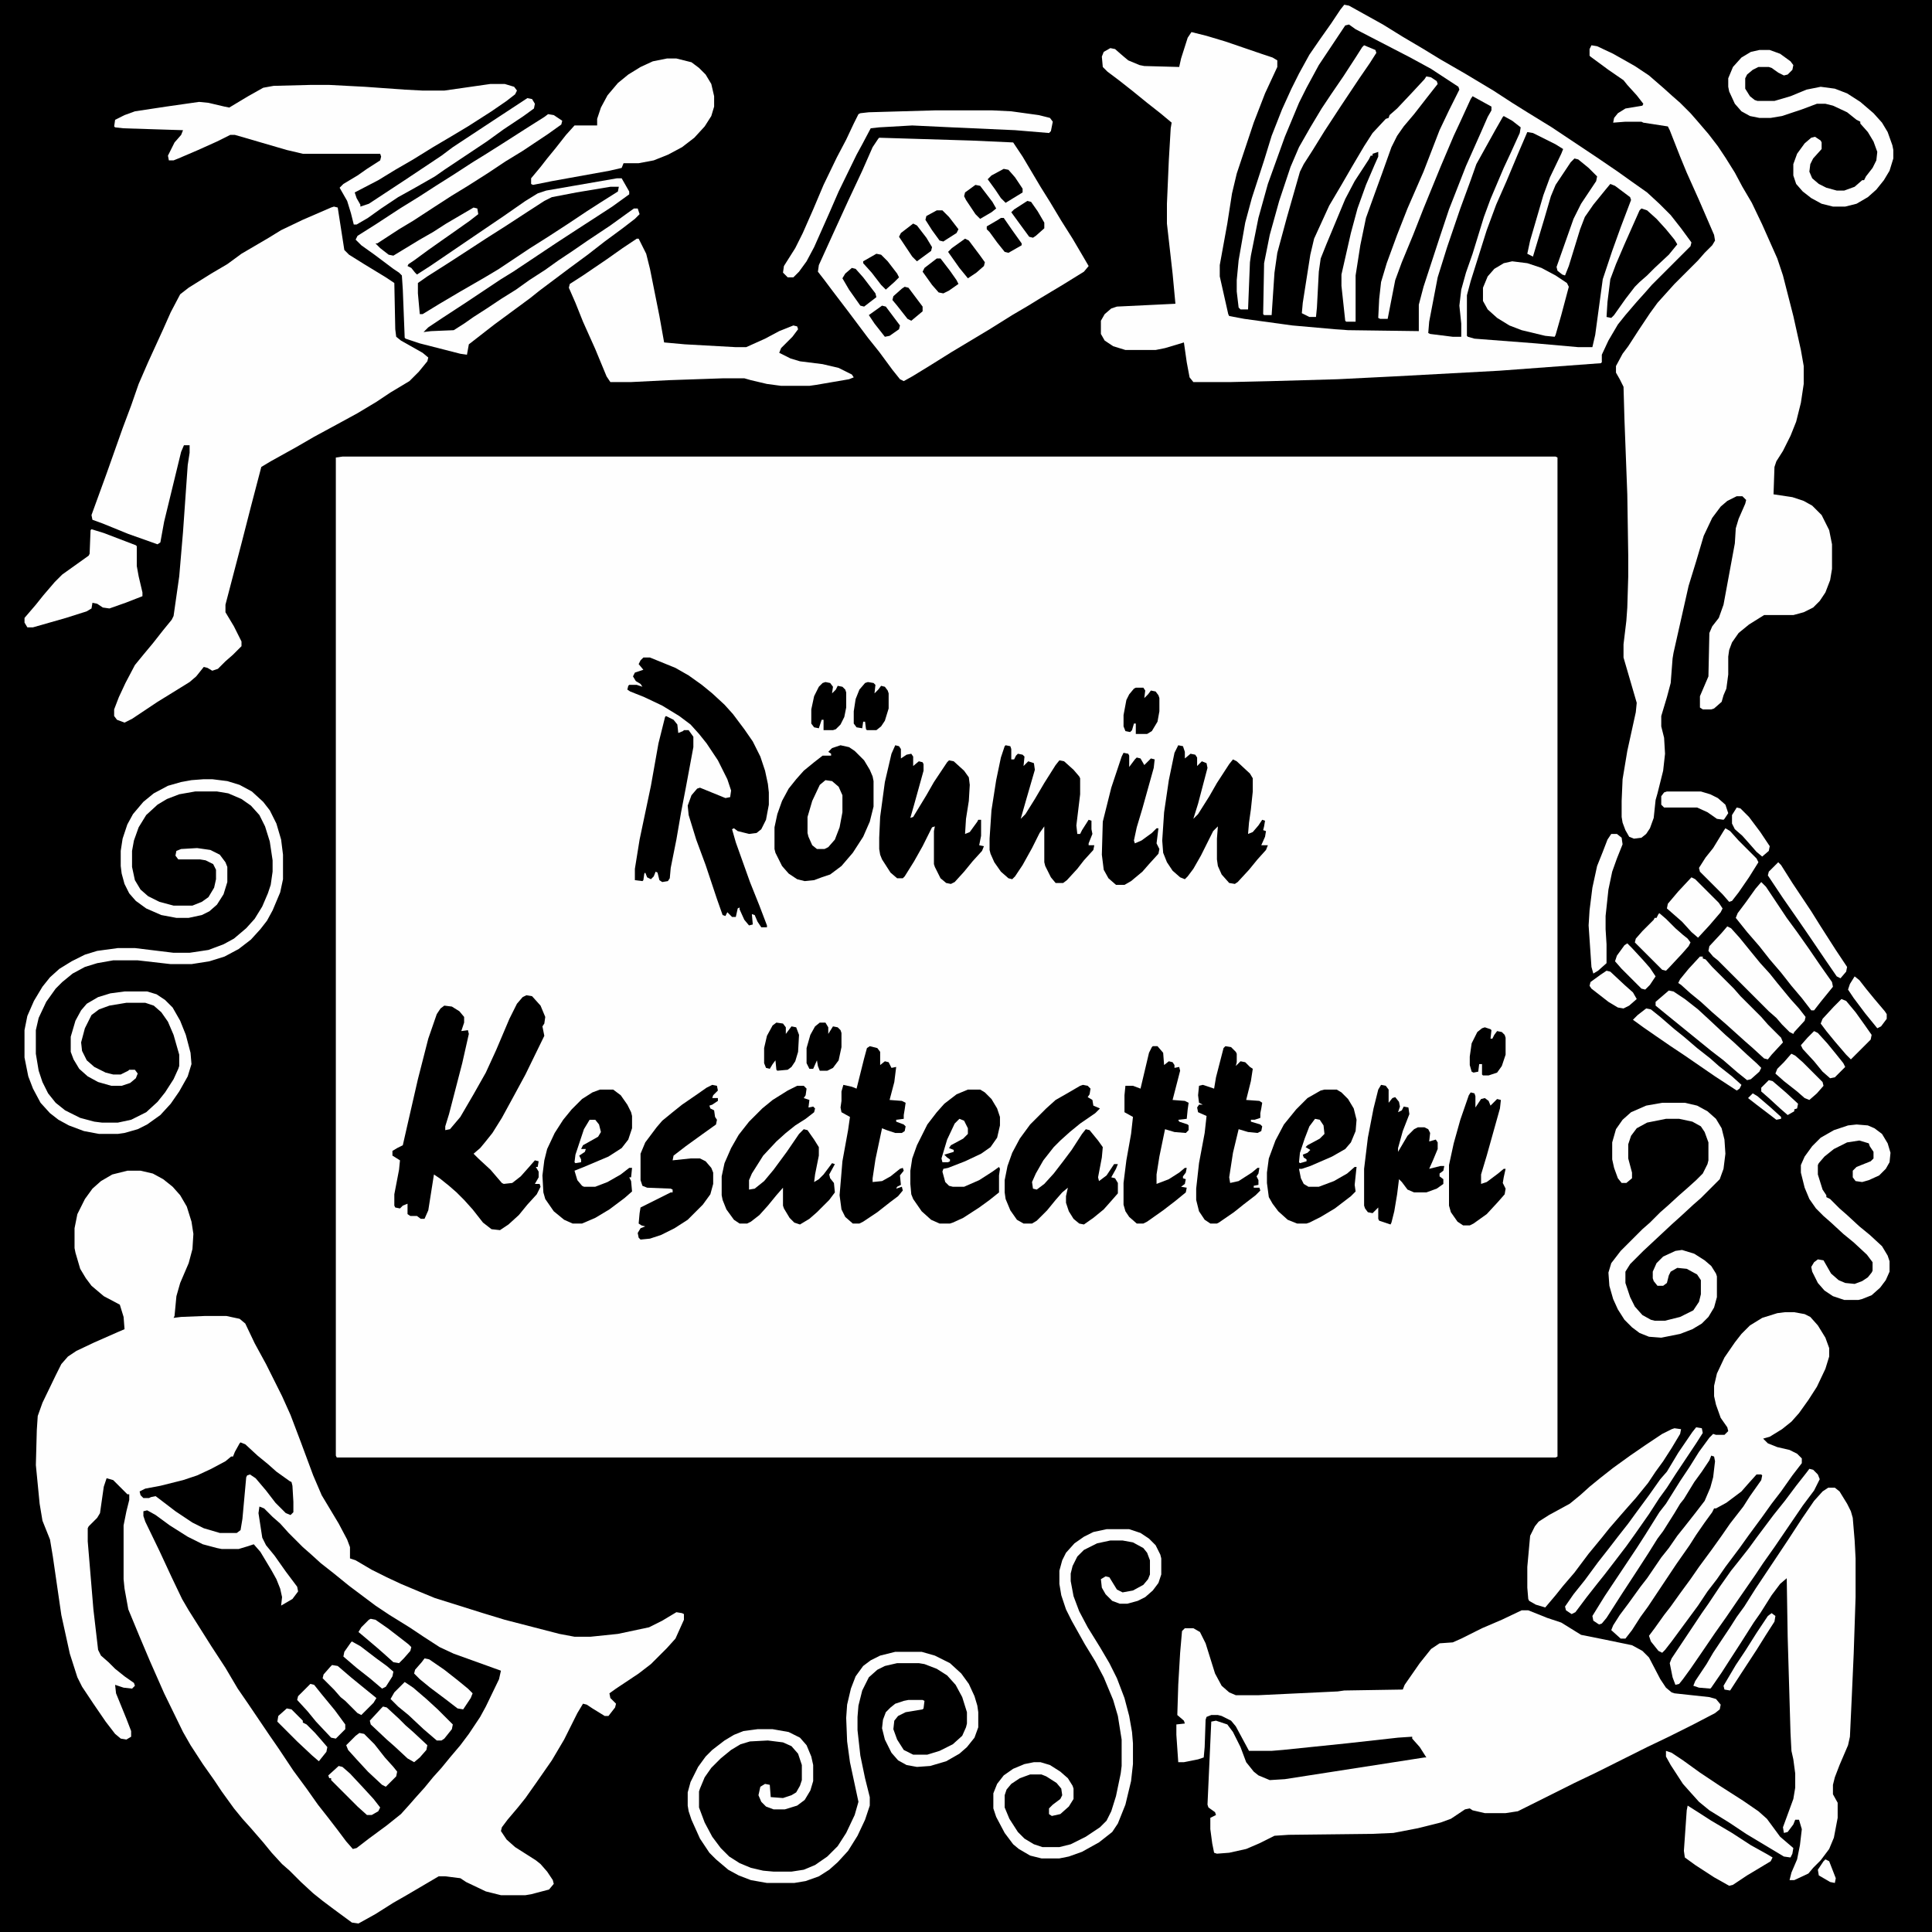 <svg xmlns="http://www.w3.org/2000/svg" viewBox="0 0 2048 2048" width="650" height="650"><path transform="translate(0)" d="m0 0h2048v2048h-2048z"></path><path transform="translate(363,484)" d="m0 0h1286l2 1v1059l-2 1h-1292l-1-2v-1058z" fill="#FEFEFE"></path><path transform="translate(135,1241)" d="m0 0h14l13 3 11 6 10 8 8 9 7 12 5 16 2 13-1 16-4 15-9 21-4 14-2 21-1 2 8-1 25-1h23l14 3 6 5 10 21 12 22 17 34 9 20 11 29 13 35 9 21 18 30 9 17 3 8v12l6 2 17 10 16 8 15 7 19 8 17 7 51 16 23 7 58 15 16 3h17l29-3 33-7 14-7 15-9 6 1 2 1v6l-9 20-9 10-17 17-13 10-24 16-7 5 1 5 6 6-1 4-7 9h-4l-13-8-6-4-4-1-6 10-14 28-13 22-16 23-12 17-8 10-11 13-6 8-1 4 6 9 9 8 22 14 5 4 7 8 6 9 1 4-5 6-19 5-6 1h-26l-16-4-21-10-6-4-16-2h-7l-34 20-14 8-19 12-18 10-7-1-19-14-12-9-10-8-13-12-12-12-8-7-11-12-9-11-13-15-9-10-9-11-13-18-8-12-12-17-13-20-8-14-20-41-15-34-11-26-12-29-4-22-1-10v-57l3-15 3-12v-6h-2l-15-15-7-2-3 9-4 28-3 5-9 9-1 2v14l6 72 5 43 3 6 8 7 7 7 10 8 10 7 1 3-3 3-9-1-9-3 1 9 11 27 5 13v6l-5 3-6-1-6-5-10-13-13-19-12-18-5-10-8-25-9-41-9-62-3-18-8-20-3-18-4-41 1-37 1-15 5-14 14-29 6-12 7-8 9-6 19-9 25-11 7-3-1-13-4-13-17-9-13-11-6-8-6-10-5-17-1-5v-21l3-15 8-16 8-11 9-8 12-7z" fill="#FEFEFE"></path><path transform="translate(1425,5)" d="m0 0 5 1 36 20 21 13 22 13 18 11 26 15 30 18 20 13 16 10 26 16 48 32 22 15 14 10 17 12 13 12 12 12 11 14 11 15-1 4-41 41-7 8-9 10-12 14-8 10-10 17-7 15v8l-1 1-108 8-111 6-60 3-70 2-43 1h-40l-4-5-3-16-3-21-20 6-10 2h-32l-13-4-9-6-4-7v-14l4-7 7-6 6-2 62-3-3-32-6-53v-21l2-46 2-34 1-6-12-10-14-11-16-13-14-11-12-9-5-5-1-11 2-5 7-4 5 1 8 7 6 5 12 5 5 1 37 1 2-9 7-22 4-6 16 4 20 6 38 13 12 4 5 3v7l-13 28-12 31-18 54-5 21-5 32-8 44v12l9 40 1 2 16 3 51 7 45 4 14 1 75 1v-28l5-19 17-52 10-30 18-46 16-36 7-16 4-7v-4l-20-11-2 3-11 24-7 15-14 33-18 44-11 28-12 29-7 19-8 41h-8l-2-1 1-20 2-18 6-20 11-30 11-28 17-39 17-44 10-21 11-22-1-3-29-19-22-12-58-30-7-5-4 1-28 42-13 24-8 16-15 36-18 50-10 36-8 40-1 7-2 50h-8l-2-2-2-17v-12l2-21 7-40 7-26 13-40 8-26 11-28 10-22 8-16 11-20 11-16 12-17 10-15z" fill="#FEFEFE"></path><path transform="translate(1687,48)" d="m0 0 6 1 17 8 23 13 15 10 15 13 10 9 8 7 11 11 7 8 12 14 10 13 8 12 10 16 8 15 10 17 11 23 16 36 6 18 11 43 8 36 3 17v19l-3 20-5 20-6 15-8 16-7 11-2 6-1 29 20 3 12 4 9 5 10 10 8 16 3 15v26l-2 12-5 13-6 9-7 7-10 5-11 3h-31l-16 10-11 9-7 10-3 8-1 7v19l-2 15-3 7-2 7-8 7-3 1h-9l-3-2v-12l9-21 1-46 3-7 7-9 5-14 12-65 1-16 3-10 7-16 1-4-4-4h-6l-10 5-7 6-9 12-9 19-8 27-8 26-16 71-1 6-2 26-4 15-6 20v11l3 12 1 17-2 18-6 24-2 7-2 19-4 11-4 6-5 4-8 1-5-2-4-7-3-8-1-6v-17l1-23 5-30 9-41 1-10-14-48v-14l3-25 1-14 1-33v-22l-1-65-3-79-1-35-4-8-4-7v-7l7-13 6-8 11-17 12-18 8-11 18-20 25-25 7-8 8-8 3-5-1-6-16-37-13-29-7-17-11-28-2-4-26-4-2-1h-17l-13 1 1-5 4-5 8-5 18-3 1-2-7-9-10-11-4-5-16-11-19-14-1-1v-7z" fill="#FEFEFE"></path><path transform="translate(1613,1707)" d="m0 0h7l20 8 15 5 21 13 25 5 29 6 11 6 7 7 12 23 6 9 6 5 3 1 37 4 7 2 5 6-1 5-5 4-23 12-26 13-23 11-54 27-23 11-60 30-13 2h-22l-13-3-3-2-5 1-15 10-11 4-24 6-26 5-23 1-88 1-15 1-16 8-14 6-18 4-13 1-3-1-2-10-2-15v-12l6-3-1-3-7-5-1-3 4-88 5-1 12 4 6 8 8 16 6 16 8 10 5 4 12 5 16-1 148-23h2l-7-11-8-9v-2l-15 1-54 6-68 7-12 1h-24l-14-26-5-6-10-5-4-1h-7l-5 2-1 3-1 29-1 11-6 2-15 3h-6l-2-29v-11l9-1-1-3-7-6 1-32 2-34 2-23 3-3h9l7 4 6 12 10 32 7 13 8 7 7 3h24l84-4 7-1 62-1 2-5 16-23 12-15 9-6 14-1 9-4 22-11 21-9z" fill="#FEFEFE"></path><path transform="translate(354,219)" d="m0 0 4 1 7 45 5 5 16 10 23 14 9 6 1 49 1 8 5 4 23 13 6 5-1 4-9 11-10 10-20 12-15 10-20 12-22 12-24 13-19 11-27 15-10 6-11 42-10 39-17 65v8l9 15 8 16v5l-9 9-8 7-8 8-6 2-5-3-4-1-8 10-7 6-21 13-13 8-27 18-8 4-8-3-3-4v-7l5-13 7-15 10-19 9-11 10-12 11-14 9-11 2-4 6-42 4-47 5-71 2-13v-8h-6l-3 7-18 74-4 22-3 2-31-11-27-11-11-4-1-5 16-44 17-48 9-24 8-23 10-23 16-35 8-18 10-19 9-7 24-15 17-10 15-11 29-17 13-8 23-11 30-13z" fill="#FEFEFE"></path><path transform="translate(275,1597)" d="m0 0 5 2 9 9 8 7 9 10 15 15 8 7 11 10 14 11 16 13 28 21 15 10 21 13 15 10 17 11 15 7 50 18-2 9-14 29-6 11-12 18-9 12-11 13-9 11-9 10-9 11-9 10-7 8-9 10-15 12-19 14-13 10-4 1-7-8-9-12-10-13-11-14-12-17-14-19-16-24-9-13-23-34-11-16-13-22-15-23-24-38-7-12-11-23-13-28-15-31-2-6v-5l4-1 9 5 15 11 19 12 16 8 15 4 5 1h18l10-3 6-2 7 8 12 20 5 9 4 10 2 9-1 9 12-7 6-8-1-5-12-16-12-17-9-11-4-8-4-26z"></path><path transform="translate(932,146)" d="m0 0 98 3 44 2 10 15 19 32 10 16 12 20 12 19 10 17 7 12-5 6-21 13-25 15-13 8-17 10-24 15-40 24-24 15-18 11-9 5-4-2-8-10-14-19-12-15-21-28-16-21-9-12-7-9 1-7 15-33 16-35 15-32 11-25 6-9z" fill="#FEFEFE"></path><path transform="translate(1892,1391)" d="m0 0h10l11 2 6 3 8 9 8 13 4 11v9l-4 13-9 19-9 14-10 14-8 9-10 8-13 8-7 2 5 5 10 4 13 3 8 4 5 5v5l-10 13-12 17-10 13-10 14-14 19-10 14-15 20-9 13-10 13-10 15-28 38-7 9-3 3-4-2-8-10-2-6 6-8 10-14 7-9 10-14 11-15 9-13 14-19 10-14 9-13 14-18 7-11 12-17 1-5-1-1h-5l-9 10-7 8-16 12-11 6h-2l-2 4-8 11-9 13-7 11-14 20-30 45-8 11-9 14-7 9h-5l-10-9 2-5 7-11 9-12 13-18 7-9 15-22 8-10 9-13 8-10 11-14 10-13 6-14 3-11 2-17-1-5-3-1-2 5-8 12-8 11-11 18-4 5-6 10-12 19-6 8-10 16-11 17-17 26-16 25-5 6-3 1-6-4-1-5 13-21 34-51 9-14 15-24 7-9 15-24 10-15 10-16 11-15 4-4 3 1h9l4-4-1-4-7-10-5-14-2-9v-11l3-13 8-17 11-16 7-9 9-9 13-8 16-5z" fill="#FEFEFE"></path><path transform="translate(1938,1577)" d="m0 0h7l5 4 8 13 4 8 2 7 2 24 1 19v41l-2 60-2 45-2 43-2 9-9 21-5 13-2 8v10l5 9v16l-4 21-5 12-9 12-8 8-5 6-15 7h-5l2-8 6-14 3-15 2-17-3-10h-4l-2 5-6 8-4 1-1-6 11-30 2-12v-15l-2-15-2-9-1-19-3-102-1-62-7 6-9 12-12 19-7 10-14 22-11 17-9 14-11 16-1 1-12-1-6-2 2-5 12-18 7-12 18-27 7-11 8-11 12-19 34-51 15-23 13-19 9-10z" fill="#FEFEFE"></path><path transform="translate(520,89)" d="m0 0h15l10 3 3 4-2 4-9 7-16 11-25 16-15 9-22 13-21 13-19 11-18 11-25 13 2 6 4 7v2l9-3 38-25 39-26 12-9 44-29 32-21 3-2 5 1 3 5-1 5-11 8-21 14-18 13-45 30-10 7-21 12-18 10-18 12-14 10-12 7h-3l-3-12-4-13-8-14 4-4 15-9 10-7 14-9 1-4-1-3h-82l-17-4-48-14-7-2h-5l-14 7-20 9-21 9-5 2h-5l-1-5 7-14 7-8 2-5-63-2-9-1-1-1 1-7 10-5 11-4 33-5 35-5 10 1 17 4 5 1 20-12 16-9 11-2 39-1h20l38 2 42 3 19 1h23z" fill="#FEFEFE"></path><path transform="translate(1619,140)" d="m0 0 6 1 24 12 8 5-2 5-12 25-7 19-14 48-3 14 6 3 12-40 7-24 5-12 16-24 4-4 4 1 11 9 9 9-1 5-16 24-8 16-18 51 1 4 5 4 3 1 4-10 12-39 5-13 9-13 13-16 5-6 5 2 16 12 1 3-11 29-9 25-10 30-8 59-3 13h-15l-45-4-65-5-7-2-1-1v-43l4-15 17-54 10-27 11-25 13-31z"></path><path transform="translate(581,121)" d="m0 0 6 1 9 6-1 4-14 10-27 18-18 11-18 12-22 14-18 11-17 11-23 15-15 9-23 15h-2l5 5 9 7 5 1 28-17 14-8 14-9 29-17 4 1 1 6-9 7-17 12-10 7-17 12-15 11-6 4-1 2 4 2 4 5 2 2 14-9 50-34 28-19 23-16 13-8 9-3 75-13h5l8 14v3l-18 13-20 13-17 11-23 15-45 30-13 8-36 24-26 17-15 10-5 5 8-1 24-1 11-7 10-7 14-9 15-10 16-10 14-10 17-11 14-10 15-10 16-11 24-16 18-13 7-5h4l2 6-5 5-13 10-19 14-18 14-19 14-32 24-10 8-38 28-27 21-2 11-7-1-43-11-15-5-1-1-2-51-1-15-3-3-6-4-20-15-14-10-6-6 2-4 19-12 26-17 21-13 17-11 19-12 20-13 13-8 19-12 25-16 19-12z" fill="#FEFEFE"></path><path transform="translate(558,1055)" d="m0 0 6 1 9 10 5 12-1 7-2 3 2 10-20 41-13 24-12 22-10 16-8 10-5 6-7 6 5 5 13 12 12 14 2 1 9-1 9-7 8-9 7-8 4 1-1 6h-2l3 5v6l-4 7h5l1 3-4 8-10 11-9 11-11 10-9 6-9-1-9-7-11-14-9-10-8-8-8-7-10-8-6-4-6 38-4 9h-4l-4-3h-7l-3-2v-11l-5 2-3 3-5-1-1-2v-12l5-26 1-10-8-5v-5l5-3 6-3 5-22 11-48 11-43 9-26 4-6 4-3 8 1 8 5 5 6v6l-3 9 7-1 1 4-7 31-14 54-4 13v4l5-1 11-13 14-24 13-23 11-24 14-33 8-16 6-7z"></path><path transform="translate(675,253)" d="m0 0h2l8 16 4 16 10 50 5 28 22 2 54 3h11l20-9 15-8 15-6 4 1 1 3-6 8-12 12-2 5 12 6 10 3 24 3 17 4 14 7 2 3-5 2-35 6-7 1h-30l-15-2-17-4-7-2h-22l-58 2-40 2h-22l-4-6-12-29-13-29-8-20-7-16 1-4 14-9 25-17 17-12z" fill="#FEFEFE"></path><path transform="translate(216,826)" d="m0 0h9l16 2 13 4 13 7 12 11 7 9 7 14 5 17 2 16v26l-3 14-8 19-6 11-7 9-10 11-13 10-15 8-16 5-19 3h-22l-35-4h-26l-17 3-13 4-13 7-11 9-7 7-10 14-8 17-3 13v25l3 18 4 12 6 12 8 10 10 8 16 8 15 4 8 1h17l14-3 16-8 12-11 8-10 9-14 5-11 1-3v-12l-6-21-6-14-7-10-8-7-9-3h-20l-18 3-11 4-8 6-7 14-4 15 1 9 5 10 8 7 12 6 8 2h8l8-4 1-1h6l3 4-2 5-6 5-9 3h-11l-14-4-11-6-9-8-6-10-3-8v-16l5-17 6-11 6-7 12-7 13-4 15-2h24l10 3 9 6 8 8 8 14 6 15 5 19 1 12-4 13-9 16-9 13-11 12-14 10-10 5-14 4-7 1h-20l-16-3-16-6-11-6-9-7-10-11-8-15-5-13-4-20v-29l3-15 7-16 9-15 8-10 10-9 13-8 14-7 13-4 22-3h18l41 5h17l20-3 16-6 11-6 13-11 9-10 8-13 6-14 3-9 2-14v-12l-3-20-5-16-6-12-9-10-10-7-14-6-12-2h-23l-17 3-13 5-10 6-12 11-8 13-5 14-2 11v17l3 14 6 10 8 7 12 6 15 4h20l10-4 7-5 6-10 2-9v-10l-3-6-8-4-6-1h-23l-3-4 1-5 5-2 17-1 14 2 10 5 6 8 2 5v16l-4 13-7 11-8 7-8 4-14 3h-13l-16-3-16-7-11-8-7-8-5-10-3-11-1-8v-16l2-13 5-15 6-11 11-13 11-9 15-8 14-4 11-2z" fill="#FEFEFE"></path><path transform="translate(682,697)" d="m0 0h7l27 11 14 8 14 10 11 9 13 12 9 10 12 16 9 13 8 16 5 15 3 14 1 9v13l-3 16-5 10-5 4-8 1-12-3-4-3-2 1 4 14 15 42 10 25 8 21v2h-6l-4-6-3-7-3-1 1 11-4 1-5-6-5-11v-2l-2 1-2 9h-4l-5-5-2 4-3-1-6-17-12-36-10-27-8-26-1-10 4-11 6-7 3-1 27 11 5-1 1-7-4-12-10-20-12-18-8-10-9-10-12-9-18-11-19-9-15-6-3-2 1-4 1-1h8l6 2-2-3-5-3-3-5 2-4 9-3-5-6 2-4z"></path><path transform="translate(707,62)" d="m0 0h10l16 4 8 6 7 7 6 10 3 13v11l-3 10-7 11-11 12-13 10-15 8-15 6-16 3h-16l-2 5-13 3-61 11-20 4-2-1v-6l10-12 7-9 9-11 11-14 9-10h24v-7l4-12 7-13 11-13 11-9 13-8 13-6z" fill="#FEFEFE"></path><path transform="translate(949,1751)" d="m0 0h28l14 4 16 8 12 11 8 11 6 13 3 10 1 7v16l-4 11-8 10-8 7-14 8-17 5-14 1-11-2-9-5-7-8-7-14-3-12 1-9 3-8 5-5 5-4 9-3 5-1h15l2 1-1 8-1 1-18 3-8 4-4 5-1 9 4 11 7 11 10 5h15l13-4 14-7 10-9 4-9 1-4v-12l-5-16-7-13-9-10-11-7-13-5-6-1h-23l-13 3-8 4-9 8-7 14-4 16-1 12v14l3 27 5 24 5 20v9l-5 15-8 17-10 16-11 12-9 8-11 7-14 5-12 2h-29l-17-3-13-5-11-6-13-11-7-7-10-15-9-20-3-9-1-6v-14l3-11 8-16 8-11 7-7 13-10 10-6 10-4 15-2h16l17 3 12 6 7 8 5 12 2 9v17l-3 10-6 10-8 6-13 4h-12l-8-3-5-5-3-7 2-9 5-3 5 1 1 13 13 1 9-3 5-3 4-7 2-6v-16l-4-12-7-8-9-4-16-2-19 1-10 3-10 6-11 9-10 10-7 10-5 12-1 3v17l6 16 8 15 9 12 9 9 11 7 12 5 13 3 11 1h19l13-2 12-5 13-9 11-11 9-14 9-19 4-14-9-42-3-22-1-25 1-14 4-17 5-13 8-11 8-6 10-5z" fill="#FEFEFE"></path><path transform="translate(891,790)" d="m0 0 9 2 6 4 10 10 6 10 3 7 1 5v27l-4 16-7 16-11 17-12 14-12 9-9 3-8 3-10 1-8-2-9-6-7-8-7-14-1-4v-23l3-14 5-14 7-13 8-10 8-9 11-9 9-7h9v-2l-3-2 4-4z"></path><path transform="translate(1762,1169)" d="m0 0h24l13 3 11 6 9 8 6 10 3 12 1 15-2 16-4 11-20 20-8 7-13 12-10 9-30 28-14 14-5 8v12l5 15 5 10 8 9 9 5 4 1h11l16-4 14-7 6-9 2-8v-15l-4-6-11-6-10-1-7 4-2 4-2 8-4 3h-6l-4-5-1-3v-7l4-9 7-7 13-6 7-1 13 4 11 7 7 6 5 8 1 3v22l-3 11-6 10-7 7-10 6-13 5-20 4-13-1-10-4-8-6-8-8-7-11-5-11-4-14-1-14 3-10 10-13 23-23 8-7 11-11 8-7 12-11 8-7 10-9 7-7 5-10 1-4v-19l-4-11-4-6-9-5-14-3h-14l-20 4-11 6-6 8-3 9v15l4 15v6l-6 5h-5l-4-5-4-11-2-9v-18l4-14 7-10 9-8 16-7z" fill="#FEFEFE"></path><path transform="translate(1066,790)" d="m0 0 5 1 1 3v11h3l2-4 2-2 5 1 2 2-1 10 5-5 6 2 1 7-9 31-6 21 5-5 10-16 10-17 12-19 4-5 5 1 10 9 6 7 1 2v17l-4 33 1 9h3l2-4 7-11 3 1v9l1 5-4 10v2h6l-1 5-10 11-7 9-11 12-4 3h-8l-5-6-6-12-1-4v-38l-5 7-8 16-10 18-8 12-3 3-4-1-8-7-7-10-4-9-1-4v-12l2-30 5-32 5-24 4-12z"></path><path transform="translate(1249,790)" d="m0 0 5 1 2 6v7l6-5 5 1 2 3v9l5-5 5 2 1 5-10 38-5 16 5-5 12-19 8-14 13-20 4-5 4 2 14 13 3 5v14l-2 19-2 14-1 12 5-2 6-7 4-6 3 1-1 6-1 4 3 1-1 6-4 9h7l-2 5-9 10-9 11-12 13-3 2-6-1-8-9-4-9-1-7v-22l1-13-5 5-13 26-8 14-6 8-3 3-5-2-8-7-6-9-4-10-1-13 2-30 5-34 6-29z"></path><path transform="translate(949,790)" d="m0 0 4 1 2 3v10l6-4 5-1 2 3v10l6-5 4 1 1 2v7l-10 36-4 14 3-1 14-23 8-14 14-21 2-2 5 1 11 10 5 7 1 8-1 17-3 19-1 16 5-2 8-11 1-2h3v17l-2 10 5 1-2 5-10 11-9 11-10 11-4 2-5-1-6-5-6-12-1-3v-35l1-5-3 1-10 20-9 16-10 16-2 2h-6l-7-6-9-14-2-5-1-6v-12l1-22 5-37 7-30z"></path><path transform="translate(845,1151)" d="m0 0h7l3 3-1 7-2 3 6 2-1 8 5-1 2 2-1 4-9 7-11 7-10 8-10 9-14 15-12 19-3 7v10l6-1 10-8 10-12 14-19 13-19 5-5 4 1 7 10 5 8v9l-4 20-1 8 5-3 5-5 9-12 3 1-6 11 1 4 4 5 1 10-6 8-13 13-8 7-10 6-6-2-5-5-6-10-1-3v-19l-7 8-9 11-9 10-9 7-4 2h-8l-6-4-8-11-4-10-1-5v-20l3-14 7-16 8-14 11-14 14-14 11-9 16-10z"></path><path transform="translate(1148,1150)" d="m0 0 5 1 3 3-1 6-2 3 5 3 1 6 7 3-5 5-16 11-11 9-10 9-7 7-11 14-8 14-4 9 1 7 4 1 8-6 10-11 10-13 9-12 11-17 4-5 4 1 9 11 5 7-1 11-4 21 1 4 8-6 8-12h4l-2 5-5 9 4 1 3 5v11l-7 8-8 9-11 9-10 7-5-1-6-5-5-8-3-9v-7l2-9-6 5-7 8-9 11-11 11-5 3h-9l-7-4-7-10-5-12-1-7v-13l3-15 5-14 8-15 11-15 17-17 10-9 14-8 12-7z"></path><path transform="translate(1775,1514)" d="m0 0 7 1-1 5-9 15-9 14-8 11-8 12-13 16-8 9-7 8-13 15-8 10-14 17-15 20-12 14-8 10-11 13-10-3-7-4-1-2-1-12v-22l3-33 5-10 4-5 11-7 22-12 11-9 10-9 11-9 14-11 18-13 16-11 18-12 10-5z" fill="#FEFEFE"></path><path transform="translate(1173,1621)" d="m0 0h24l12 4 9 6 7 7 5 10 1 4v17l-3 9-6 8-8 7-8 4-11 3h-8l-8-3-7-7-4-7-1-9 5-3 4 1 8 13 6 3 11-2 11-6 5-6 2-5v-15l-3-8-4-5-11-6-11-2h-13l-14 3-14 7-7 7-5 10-2 8v8l3 16 6 16 9 17 13 21 10 17 8 16 8 21 5 19 3 17 1 12v22l-2 18-6 25-8 20-6 9-14 11-18 10-14 5-10 2h-19l-12-3-12-7-6-5-9-12-9-17-3-9v-16l4-10 7-9 10-7 12-5 10-2h7l10 3 11 7 8 7 5 8 1 3v11l-5 8-9 8-9 2-3-2v-6l4-4 8-6 2-4-1-7-5-6-11-7-5-2h-12l-11 4-9 6-5 6-2 6v13l5 12 9 14 7 7 10 6 9 3h18l12-3 16-8 15-10 7-7 5-10 5-16 5-24 1-8v-28l-4-25-5-17-10-24-9-17-11-18-14-25-6-12-5-15-2-12v-14l3-11 4-8 9-10 10-7 10-5z" fill="#FEFEFE"></path><path transform="translate(636,1155)" d="m0 0h14l8 6 7 10 4 8 1 4v13l-4 12-7 9-14 9-26 11-10 4 3 10 5 6 2 1h12l13-5 14-8 9-7h3l-1 10h-2l2 4 1 11-8 7-16 12-15 9-14 6h-10l-9-4-11-9-9-13-2-7-1-18 2-16 3-12 8-17 9-14 9-11 11-11 11-7z"></path><path transform="translate(1026,1155)" d="m0 0h13l5 3 7 7 6 10 3 9v9l-3 13-7 10-10 7-17 8-18 7-5 1-1 3 3 11 4 4 4 1h12l16-7 14-9 7-5 1 2-1 7v18l-10 8-11 8-17 11-11 5-3 1h-11l-9-4-10-9-9-13-2-5-1-11v-14l2-13 5-14 11-22 10-13 8-9 13-10z"></path><path transform="translate(1404,1155)" d="m0 0h13l5 3 7 7 6 10 3 12-1 12-5 12-6 7-14 8-23 10-9 3h-3l2 10 3 6 5 3h11l16-6 14-8 8-7h2l-2 19 1 7-5 5-17 13-15 9-12 6-3 1h-10l-10-4-10-9-6-8-4-7-2-15v-11l2-15 7-19 9-17 13-16 12-12 14-8z"></path><path transform="translate(922,1109)" d="m0 0 8 2 3 4v14l5-4 4 1 3 6 5-1-2 16-5 19 13 1 4 2-1 7-1 6v4l-8 1v2l8 3 2 2-1 5-3 2h-7l-9-3-5-2-7 33-3 20v4l10-1 9-5 10-8 3-1 1 3-4 5 1 10-4 2-1 2 6-2 1 4-5 6-8 6-14 11-15 10-4 2h-7l-8-7-4-8-2-15 3-36 6-33 2-14-9-5-1-5 1-7v-10l2-7 9 2 5 2 8-32 3-11z"></path><path transform="translate(1222,1109)" d="m0 0h5l6 7 1 13 5-4 4 1 2 3v3l5-1 1 4-8 31 13 1 4 2-1 7-1 10-9 1 1 2 9 3 1 1v5l-3 3-12-1-10-3-6 29-3 19v10l13-5 11-7 6-5h2l-1 5-3 4v2l3 1-1 5-4 3 6 1-1 5-11 9-13 10-17 12-4 2h-7l-8-7-4-6-2-7v-23l3-24 5-28 2-18-9-5v-18l1-10h8l8 3 9-38 3-6z"></path><path transform="translate(1299,1109)" d="m0 0 6 1 5 5 1 2v9l-1 4 5-5 5 1 5 5 3 2-2 13-5 20 14 1 3 2-1 6-1 5v5l-6 2h-4v2l10 3 2 2-1 5-4 2-10-1-10-3-6 25-4 26 1 6 9-2 14-9 6-5h2l-1 6-2 3 2 4v5l-5 1v2h6l1 3-5 5-13 10-10 8-16 11-2 1h-7l-6-4-6-9-3-12v-12l3-27 6-32 2-18-9-4-1-5 2-3h4l-4-2-1-8 1-10 4-1 12 4 2-12 8-31z"></path><path transform="translate(755,1150)" d="m0 0 5 1 1 5-5 5-1 3h6v3l-6 4-3 1 1 3 4 2 1 7 2 3-1 5-14 10-18 13-13 10-1 5 19-2h10l6 3 6 7 2 5v12l-3 11-8 11-16 16-14 9-14 7-12 4-10 1-2-2-1-5 3-5 5-2-4-1-3-2 1-11 1-6 32-16h2v-3l-2-1-25-1-5-2-2-6v-28l5-12 12-16 6-7 11-9 10-8 16-11 10-7z"></path><path transform="translate(1865,53)" d="m0 0h11l11 4 11 8 3 4-1 5-5 5-4 1-6-3-7-5-3-1h-11l-6 3-6 5-2 4v11l5 8 5 4 3 1h18l17-5 17-7 15-3 15 2 13 5 14 9 14 12 9 10 6 10 5 14 1 5v9l-4 13-6 10-8 10-9 8-12 7-12 3h-13l-12-3-11-6-9-7-7-8-3-9v-12l4-11 8-11 7-6 4-1 6 4 1 2v7l-9 10-3 6-1 8 3 7 7 6 8 4 11 3h8l11-4 8-7h2l2-4 7-9 4-8 1-9-4-11-6-10-8-9v-2l-4-2-10-8-15-7-8-2h-9l-16 6-21 7-12 2h-12l-10-2-9-5-7-8-6-13-1-5v-9l5-12 9-10 10-6z" fill="#FEFEFE"></path><path transform="translate(647,198)" d="m0 0h9l-1 5-19 12-14 9-21 14-20 13-19 12-33 22-15 9-26 15-22 13-18 11h-3l-2-22v-11l10-7 22-14 17-11 23-15 22-14 23-15 17-11 8-4 26-5z"></path><path transform="translate(1464,1150)" d="m0 0 5 1 3 4v14l4-5 3-1 4 5 1 5-2 6 4-2 2-4 5 1 1 7-7 18-5 18v4l10-17 7-7 4-2h7l4 2 2 4-1 9 7-2 2 3v7l-5 12-4 9 12-3h4l-1 5-4 3v3l4 3v5l-7 5-11 4h-13l-7-3-6-8-3-3-2 16-3 18-3 12-1 2-12-4-1-2v-12l-6 6-5-1-3-4-1-3v-39l4-33 6-31 5-20z"></path><path transform="translate(255,1529)" d="m0 0 5 2 13 12 11 9 9 8 14 10 2 1 1 4 1 17v11l-3 3-5-2-11-11-10-13-11-13-6-4-3 1-1 2-4 44-2 12-4 3h-18l-17-5-12-6-18-12-17-13-4-3-5 1-2 1h-6l-3-3-1-4 6-3 16-3 24-6 15-5 15-7 15-8 6-5h2l2-5 5-9z"></path><path transform="translate(1594,123)" d="m0 0 9 5 9 7-1 6-10 22-7 15-14 33-7 19-12 39-7 20-5 18-2 17 2 19v14h-9l-24-3-2-1 1-12 9-47 10-32 14-41 11-30 6-17 20-36 8-14z"></path><path transform="translate(991,117)" d="m0 0h61l20 1 29 4 12 3 3 4-2 10-2 2-36-3-67-3-42-2-35 2-9 1-9 17-6 11-19 39-10 23-16 36-8 15-8 11-6 6h-6l-5-5 1-7 12-19 8-16 11-25 11-26 14-29 10-19 8-17 5-10 2-1 9-1z" fill="#FEFEFE"></path><path transform="translate(97,561)" d="m0 0 13 4 34 13 1 1v21l2 11 4 17v4l-18 7-17 6-7-1-6-4-5-1-1 6-5 3-22 7-35 10h-6l-3-5v-5l12-14 8-10 12-14 8-8 28-20 1-2 1-25z" fill="#FEFEFE"></path><path transform="translate(1968,1192)" d="m0 0 12 1 7 3 8 6 6 10 3 10-1 10-4 7-7 7-11 5-7 2-7-1-3-4v-7l4-4 15-6 3-3v-7l-4-6-1-3-10-3-13 2-14 7-10 8-6 7-1 2v10l5 16 4 6v2l4 2 10 10 8 7 13 12 11 9 13 12 6 10 2 6v11l-4 9-6 8-9 8-10 4-4 1h-15l-12-4-9-6-7-8-6-12-1-5 3-5 4-3 6 1 8 14 8 7 7 3 10 1 8-3 6-4 4-5 1-2v-9l-6-8-14-13-11-9-13-12-8-7-8-8-7-10-5-12-4-16v-8l4-9 8-11 9-9 14-8 15-5z" fill="#FEFEFE"></path><path transform="translate(1512,81)" d="m0 0 5 1 6 4 1 3-11 14-14 18-11 13-7 10-6 12-10 28-8 22-9 25-6 29-5 32v49h-10l-1-1-4-37v-12l10-44 7-26 9-25 9-21 4-9v-5l-6 2v2h-2l-2 4-15 23-10 19-20 48-6 15-2 14-2 38-1 10h-7l-8-4 1-11 8-51 4-17 16-35 13-22 11-19 13-22 9-14 14-15 3-1 1-3 8-7 16-17 13-14z" fill="#FEFEFE"></path><path transform="translate(706,759)" d="m0 0 8 4 4 5 1 9 5-2 1-1h5l5 7v11l-8 43-5 26-5 29-6 30-1 11-2 3-6 1-3-2-2-8-2-1-2 5-3 3-4-2-2-5-1 1-1 7-1 1-8-1v-12l5-31 12-57 8-45 7-28z"></path><path transform="translate(1918,1557)" d="m0 0 4 1 5 5 2 5-6 12-12 16-30 44-12 17-8 12-18 26-13 19-12 17-15 22-11 16-8 11-4 5-4 1-3-8-3-15 2-5 32-48 7-10 12-18 12-17 8-10 11-14 8-11 18-24 12-15 12-16 11-14z" fill="#FEFEFE"></path><path transform="translate(1191,798)" d="m0 0 5 1 1 2v12l6-8 2-2 4 1 4 7 7-7 4 1-1 9-12 43-6 20-3 14 1 3 7-3 11-8 5-5h2l-2 16 3 6-1 5-10 11-7 8-12 10-7 4h-9l-8-7-5-9-2-16 1-35 9-36 11-33z"></path><path transform="translate(1559,1158)" d="m0 0 4 1 1 3v12l6-9 4-1 4 3 2 5 7-7 4 1-1 9-14 50-6 20v10l6-2 12-9 6-5h2l-2 9-1 6 3 6-1 6-7 8-12 13-14 10-4 2h-7l-6-4-7-10-2-7v-43l5-23 7-25 9-26z"></path><path transform="translate(1603,277)" d="m0 0 16 2 15 5 15 8 12 8 2 4-8 30-6 21-1 2-10-1-25-6-13-5-13-8-10-9-5-9v-14l5-12 7-8 10-6z" fill="#FEFEFE"></path><path transform="translate(1867,935)" d="m0 0 5 5 22 33 11 15 12 17 13 19 12 17 1 5-13 16-7 9h-3l-10-13-11-13-11-14-12-14-11-14-13-15-12-15 2-5 9-12 10-14z" fill="#FEFEFE"></path><path transform="translate(1802,1014)" d="m0 0h3v2l3 1 7 8 23 23 7 8 22 22 7 8 14 14 2 5-12 13-4 5-4-1-12-11-8-7-20-18-15-13-12-11-11-9-10-9-3-2 2-4 9-11z" fill="#FEFEFE"></path><path transform="translate(1789,1914)" d="m0 0 11 7 14 9 22 13 20 13 18 10 5 3-2 4-25 15-15 10-4 1-16-9-20-13-11-8-1-7 3-43z" fill="#FEFEFE"></path><path transform="translate(1446,48)" d="m0 0 12 5 1 3-7 11-11 16-20 30-17 26-13 21-9 14-4 8-14 49-10 37-3 21-3 45h-8l-1-1 1-54 6-30 10-36 12-36 9-21 12-21 12-20 10-15 13-19 13-20 7-11z" fill="#FEFEFE"></path><path transform="translate(1740,221)" d="m0 0 6 2 10 9 10 11 9 11 3 5-9 11-15 14-8 8-8 7-5 5-10 13-12 17-3 3-5-1 1-16 3-24 6-16 9-21 16-36z"></path><path transform="translate(1831,982)" d="m0 0 4 2 9 10 13 16 9 11 10 11 8 10 14 17 9 10 7 9-1 4-11 12-1 2-4-2-8-8-6-7-8-7-54-54-5-4-5-6 1-5 13-14z" fill="#FEFEFE"></path><path transform="translate(1766,1856)" d="m0 0 6 2 12 8 18 13 21 14 25 16 16 11 9 8 14 19 14 12-1 6-2 4-7-1-40-24-18-12-21-13-11-9-9-10-8-9-13-20-5-9z" fill="#FEFEFE"></path><path transform="translate(1769,1050)" d="m0 0 5 1 12 8 14 11 13 12 16 15 8 7 15 14 10 9 5 5-2 4-9 8-4 1-10-8-15-13-13-10-48-39-11-9v-4z" fill="#FEFEFE"></path><path transform="translate(1798,1513)" d="m0 0 6 1 1 5-7 11-22 33-9 14-8 11-11 17-14 20-10 14-13 17-10 13-8 10-11 14-12 16-4 2-6-4-1-4 9-13 12-15 14-19 11-14 10-13 11-14 8-11 14-19 12-17 7-8 12-20 15-22z" fill="#FEFEFE"></path><path transform="translate(1829,878)" d="m0 0 5 3 9 10 19 19 2 4-10 16-11 16-7 9-3 1-7-8-24-24-1-4 7-11 8-10 11-18z" fill="#FEFEFE"></path><path transform="translate(1708,884)" d="m0 0h6l5 4 1 7-6 15-5 14-4 19-3 28v14l1 16v20l-9 8-5 3-2-7-3-44 1-16 3-24 5-23 6-15 5-13z" fill="#FEFEFE"></path><path transform="translate(1885,914)" d="m0 0 3 3 12 19 20 30 10 16 16 25 12 18-1 5-6 7-4-2-11-16-19-28-11-16-16-23-16-24 1-4z" fill="#FEFEFE"></path><path transform="translate(875,827)" d="m0 0 7 1 7 6 4 9v18l-3 16-5 13-7 8-4 2h-8l-5-4-4-9-1-4v-17l5-17 8-17z" fill="#FEFEFE"></path><path transform="translate(1793,930)" d="m0 0 4 2 25 25 4 6-2 4-12 14-12 13-7-6-10-11-16-14 1-5 11-13z" fill="#FEFEFE"></path><path transform="translate(1759,968)" d="m0 0 7 6 10 10 8 7 5 4 3 4-2 4-7 8-14 15-3 3-4-1-29-29 1-4 7-8 12-12 1-2h2l2-4z" fill="#FEFEFE"></path><path transform="translate(1745,1069)" d="m0 0 5 1 10 8 15 13 10 8 14 12 14 11 9 8 14 11 10 9-2 4-3 2-23-15-32-22-15-10-16-11-13-9-11-8 5-5z" fill="#FEFEFE"></path><path transform="translate(1952,1059)" d="m0 0 5 2 10 12 10 14 7 10-1 5-21 21-5-5-12-14-9-11-6-8 2-5 12-13z" fill="#FEFEFE"></path><path transform="translate(429,1783)" d="m0 0 9 6 14 12 12 11 16 16-1 5-8 10-3 2h-5l-14-12-16-15-11-9-8-8 4-7z" fill="#FEFEFE"></path><path transform="translate(406,1809)" d="m0 0 4 1 13 12 7 7 8 7 15 14-1 5-7 8-6 5-7-4-14-13-8-7-17-16-1-4 12-13z" fill="#FEFEFE"></path><path transform="translate(1574,1089)" d="m0 0 6 2 1 1-1 9h2l2-4 3-4 5 1 3 3 1 3v18l-4 12-5 7-9 3h-6l-1-1v-11h-3l-1 8-5 1-2-1-2-7v-9l2-14 6-12 5-4z"></path><path transform="translate(1204,729)" d="m0 0h8l2 3-1 8 4-4 3-4 5 1 3 4 1 3v14l-2 11-6 10-5 3h-12v-11h-2l-2 7-2 2-5-1-2-5v-12l3-16 3-6 5-6z"></path><path transform="translate(450,1758)" d="m0 0 5 1 16 11 14 11 11 9 5 5-2 5-8 12-6-1-13-10-16-12-11-9-6-6 1-4 7-8z" fill="#FEFEFE"></path><path transform="translate(875,723)" d="m0 0 5 1 3 4-1 7 4-4 2-4 5 1 3 3 1 3v16l-2 10-4 8-5 5-3 1h-10v-11h-2l-3 9-5-1-3-4v-15l3-14 5-10 4-4z"></path><path transform="translate(920,723)" d="m0 0 6 1 2 2-1 9 4-4 3-4 4 1 3 4 1 3v16l-4 13-4 6-5 4h-10l-1-1-1-8h-2l-1 7-6-1-3-4v-13l2-13 4-10 6-7z"></path><path transform="translate(869,1084)" d="m0 0h6l3 5v7l5-8 5 1 3 3 1 3v15l-3 14-6 8-6 3h-8l-2-5-1-6-4 9h-4l-3-6v-16l4-14 5-9z"></path><path transform="translate(823,1084)" d="m0 0 7 1 3 4v7l6-8 5 1 3 8-1 18-3 10-4 6-4 3-11 1-1-1-1-10-3 4-3 5-4-1-2-5v-16l3-13 6-11z"></path><path transform="translate(381,1837)" d="m0 0 5 1 11 11 11 14 9 10 4 5-1 5-11 11-4-2-15-14-12-13-9-10-2-5 10-10z" fill="#FEFEFE"></path><path transform="translate(329,1785)" d="m0 0 4 1 8 10 14 17 11 15v5l-10 10-5-1-16-17-9-11-11-12 1-4z" fill="#FEFEFE"></path><path transform="translate(352,1765)" d="m0 0 6 1 14 12 11 9 16 13-3 5-13 13-4-2-13-13-5-4-7-8-12-12 1-4 7-8z" fill="#FEFEFE"></path><path transform="translate(1899,1117)" d="m0 0 4 2 8 7 21 21 1 4-7 8-8 7-5-2-8-7-14-11-9-8 2-5 7-7 7-8z" fill="#FEFEFE"></path><path transform="translate(393,1716)" d="m0 0 5 1 13 9 13 10 9 7 3 3-1 4-7 8-5 5-6-1-10-9-8-7-13-11-6-5 3-5 8-8z" fill="#FEFEFE"></path><path transform="translate(1767,839)" d="m0 0h36l10 3 8 4 8 7 3 9-4 6-1 1-7-1-10-7-11-5h-35l-3-3v-9l3-4z" fill="#FEFEFE"></path><path transform="translate(304,1811)" d="m0 0 5 1 12 12v2l4 2 9 9 7 8 6 7-1 5-8 10-7-6-16-15-21-21 1-6z" fill="#FEFEFE"></path><path transform="translate(373,1740)" d="m0 0 9 5 17 13 11 8 7 6-1 5-7 11-4 2-13-11-14-11-14-12 1-5 7-10z" fill="#FEFEFE"></path><path transform="translate(1923,1093)" d="m0 0 4 2 10 11 9 11 8 10 2 4-11 11-5 1-8-7-9-11-12-13-2-4 7-8z" fill="#FEFEFE"></path><path transform="translate(359,1872)" d="m0 0 4 1 8 7 14 15 11 12 7 9-2 4-7 4h-5l-10-9-28-28v-2h-2l-1-3z" fill="#FEFEFE"></path><path transform="translate(1703,1029)" d="m0 0 4 1 15 14 9 8 4 7-8 7-6 3-6-1-10-6-18-14-2-3 1-4 11-8z" fill="#FEFEFE"></path><path transform="translate(1725 1e3)" d="m0 0 5 5 12 13 7 8 6 9-6 9-5 5-4-1-21-21-7-8 2-6 8-11z" fill="#FEFEFE"></path><path transform="translate(1841,856)" d="m0 0 4 1 9 9 12 16 10 15-1 5-7 6-6-5-7-8-8-9-8-7-3-6v-9z" fill="#FEFEFE"></path><path transform="translate(1966,1035)" d="m0 0 5 4 7 9 9 11 11 13 2 3v5l-6 8-4 2-13-16-12-16-6-9 2-6z" fill="#FEFEFE"></path><path transform="translate(1023,253)" d="m0 0 4 2 12 16 5 7-1 4-8 7-9 6-9-11-12-17 4-4z"></path><path transform="translate(1878,1710)" d="m0 0 4 3-1 6-9 14-10 16-17 26-11 17-6-1-1-4 13-22 10-15 12-19 12-18z" fill="#FEFEFE"></path><path transform="translate(993,274)" d="m0 0h4l10 13 7 10 2 4-10 7-6 3-5-1-7-8-10-14 2-4z"></path><path transform="translate(968,237)" d="m0 0 4 2 10 13 6 10-1 4-15 11-5-5-14-21 2-4z"></path><path transform="translate(1089,213)" d="m0 0 4 1 7 10 7 12v6l-9 8-3 2-4-1-11-15-8-11 3-3z"></path><path transform="translate(1064,179)" d="m0 0 5 1 7 8 8 12v4l-18 11-5-5-6-9-8-11 4-4z"></path><path transform="translate(903,284)" d="m0 0 4 1 8 9 13 17 1 4-13 10-4-1-12-17-7-12 3-5z"></path><path transform="translate(929,269)" d="m0 0 5 1 7 7 10 13 2 4-5 5-9 8-5-5-10-13-9-10v-2z"></path><path transform="translate(1061,231)" d="m0 0h3l9 13 10 14v2l-14 8-4-1-8-10-8-11-3-3v-3l12-7z"></path><path transform="translate(1034,196)" d="m0 0 5 1 13 17 4 7-5 4-12 7-5-5-10-15-2-4 1-4z"></path><path transform="translate(993,223)" d="m0 0h6l7 7 10 13-2 4-11 7-3 2-4-1-8-11-7-11 1-4z"></path><path transform="translate(1875,1145)" d="m0 0 4 1 14 12 13 12-1 5-3 1v2l-7 4-8-7-12-11-8-7v-4z" fill="#FEFEFE"></path><path transform="translate(959,304)" d="m0 0 4 1 15 20v5l-12 10-4-2-11-14-5-6 1-4 9-8z"></path><path transform="translate(935,324)" d="m0 0 4 1 15 20-1 4-10 7-5 1-11-14-6-9z"></path><path transform="translate(1017,1186)" d="m0 0 5 2 4 8v6l-5 5-13 7-2 3 5 2v2l-10 3 3 3 3 2v2l-2 1h-6l-1-4 6-20 8-17z" fill="#FEFEFE"></path><path transform="translate(1394,1186)" d="m0 0 5 1 4 6 1 9-5 5-13 7-2 2 5 3-3 3-5 2 1 3 3 2v2l-7 2-1-1 1-10 5-15 5-13z" fill="#FEFEFE"></path><path transform="translate(625,1187)" d="m0 0h6l4 5 2 8-3 5-16 9-2 4h5l-1 3-6 4 2 4v3l-6 1-1-1 1-8 9-27z" fill="#FEFEFE"></path><path transform="translate(1935,1971)" d="m0 0 4 2 7 18-1 5-5-1-12-7-1-6 6-9z" fill="#FEFEFE"></path><path transform="translate(1858,1159)" d="m0 0 5 3 14 12 11 10v2l-5 1-21-16-9-7z" fill="#FEFEFE"></path></svg>